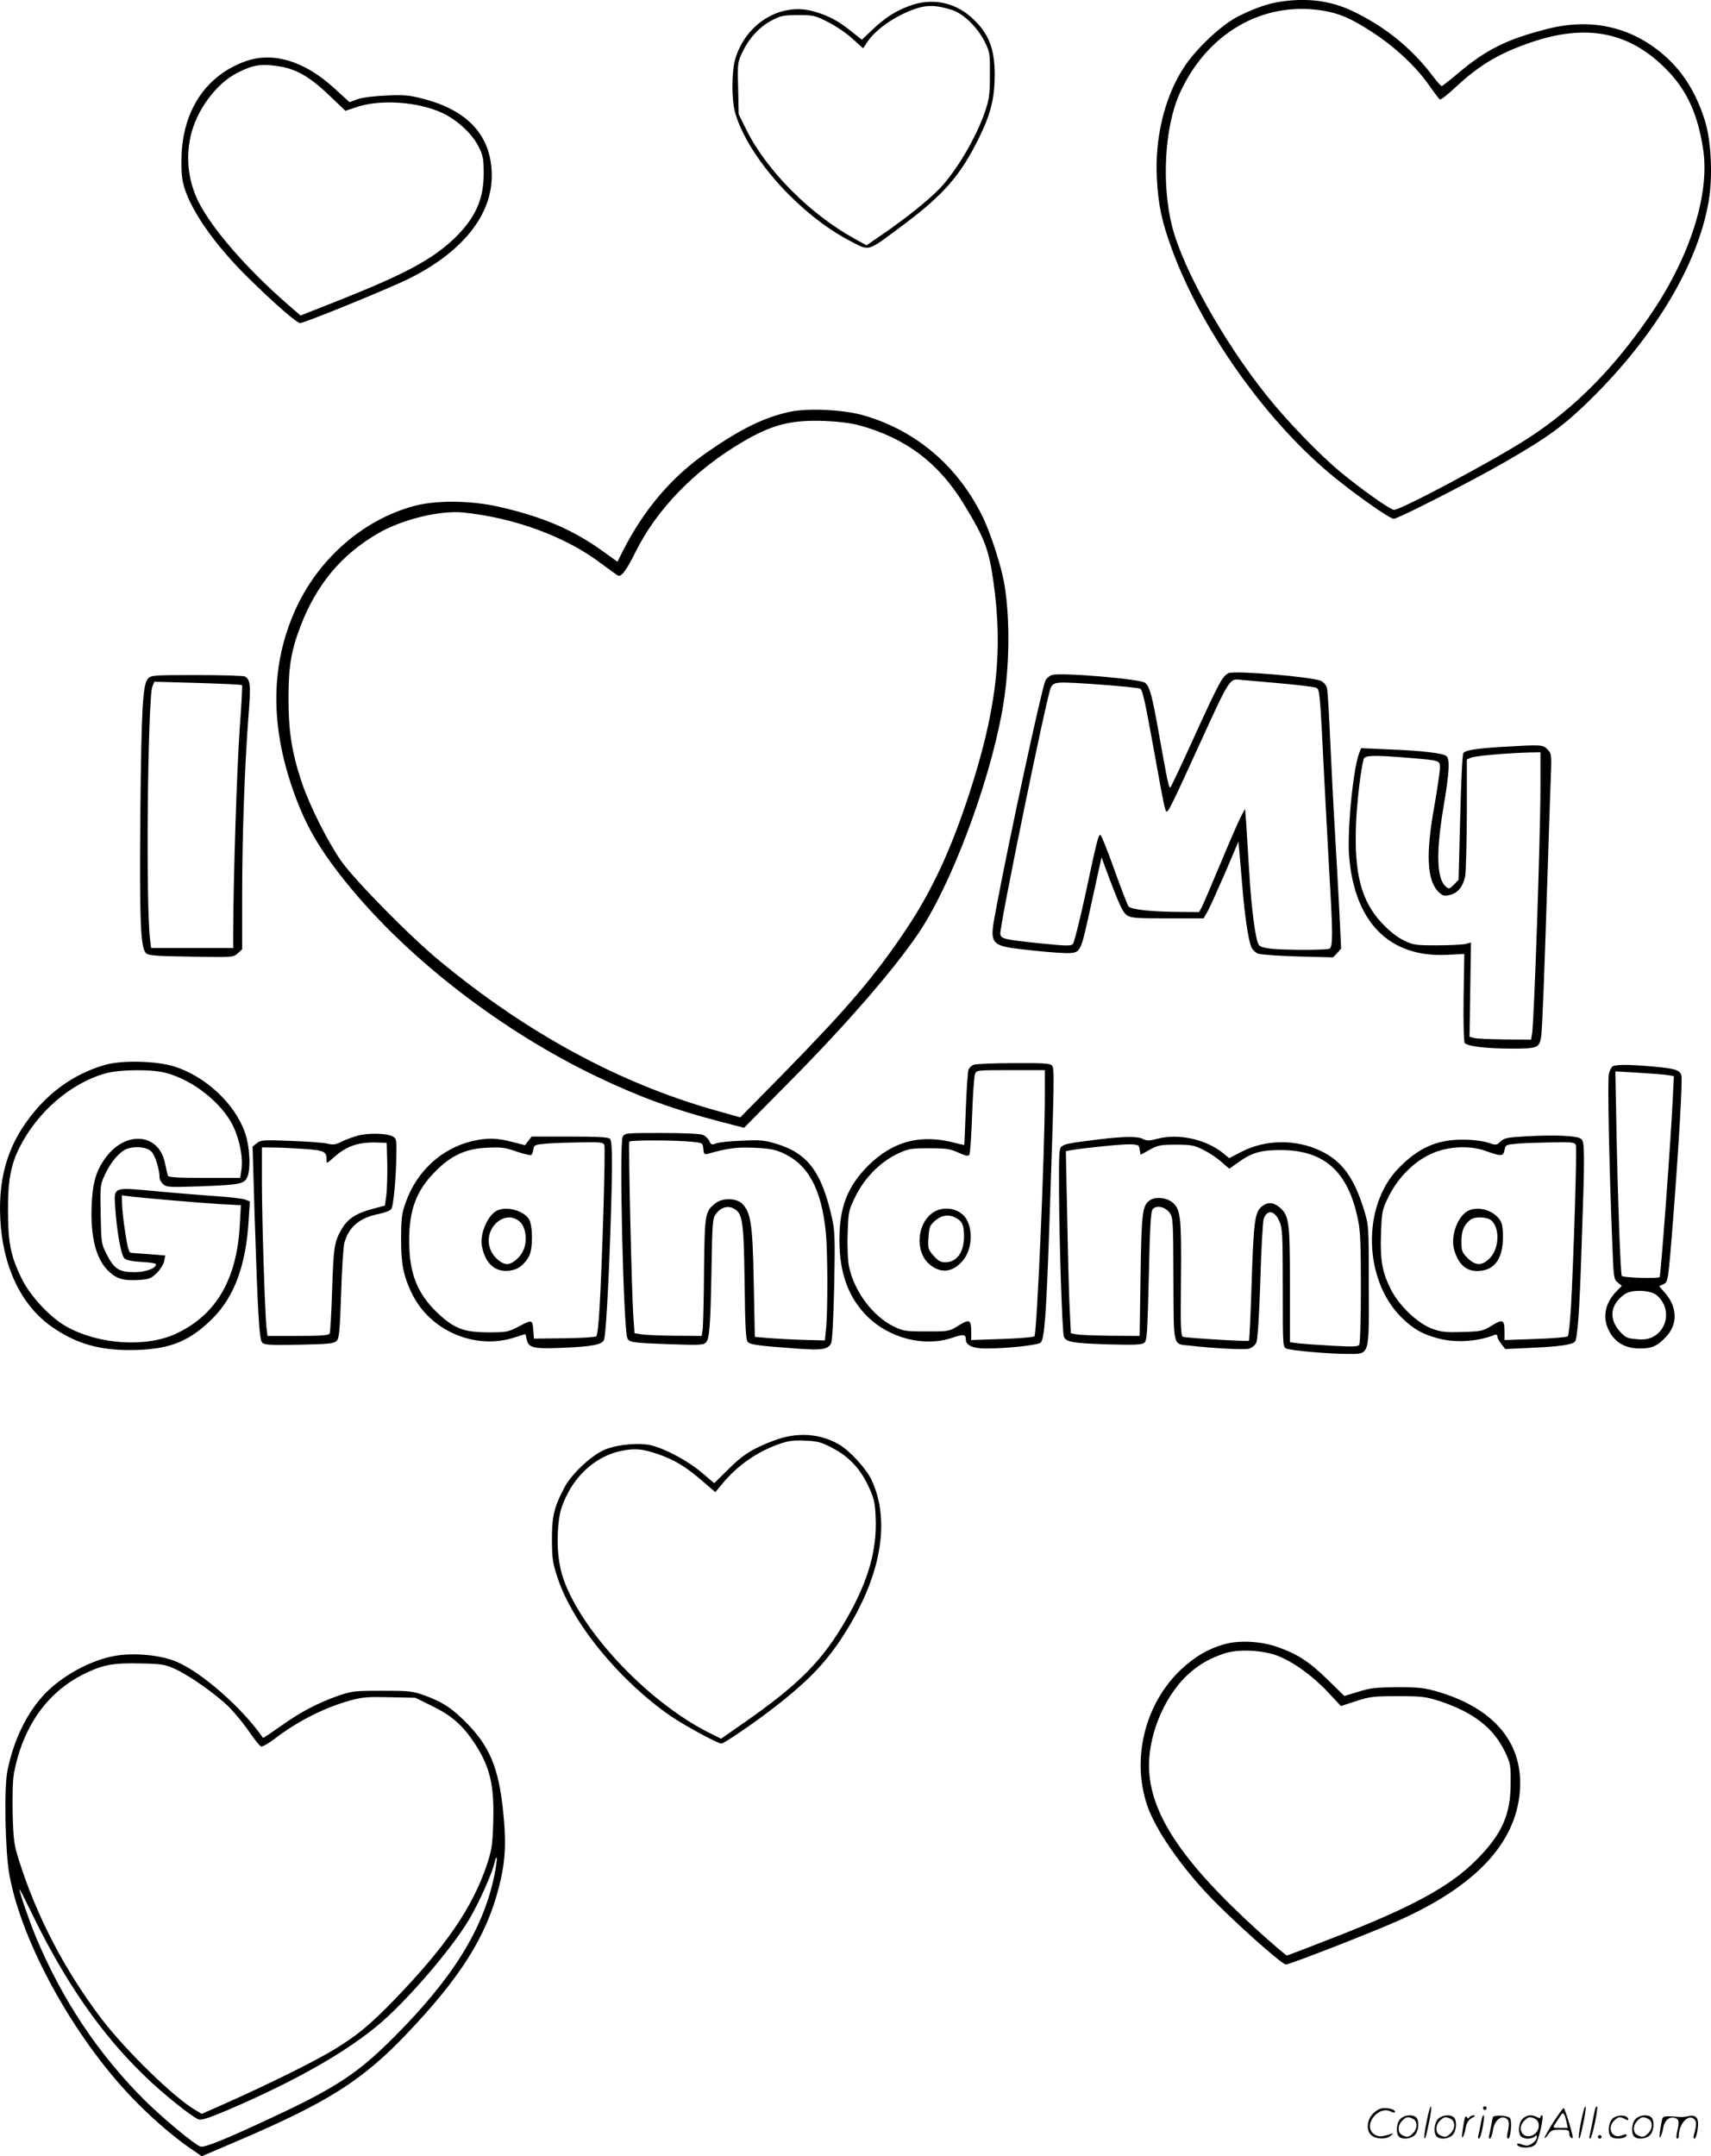 <svg version="1.0" xmlns="http://www.w3.org/2000/svg"
  viewBox="0 0 952.831 1200.693"
 preserveAspectRatio="xMidYMid meet">
<g transform="translate(-0.142,1200.91) scale(0.1,-0.1)"
fill="#000000" stroke="none">
<path d="M7134 12000 c-74 -11 -147 -37 -239 -83 -95 -49 -236 -182 -303 -287
-106 -163 -161 -394 -148 -618 8 -148 28 -239 84 -392 162 -441 508 -934 873
-1243 127 -107 337 -256 362 -257 23 0 437 211 617 315 240 138 326 201 469
340 363 354 606 758 667 1109 25 139 15 344 -21 456 -52 163 -129 281 -241
374 -181 150 -401 195 -640 133 -225 -58 -336 -114 -493 -246 -46 -39 -87 -71
-91 -71 -4 0 -27 25 -50 56 -118 156 -269 278 -452 364 -118 55 -247 72 -394
50z m234 -50 c94 -16 157 -43 274 -119 128 -83 242 -190 315 -293 30 -43 58
-80 63 -83 5 -3 44 28 87 68 135 126 247 192 429 253 290 97 518 58 714 -123
134 -123 202 -259 235 -469 40 -245 -66 -589 -279 -908 -205 -306 -432 -538
-696 -708 -181 -118 -706 -398 -745 -398 -21 0 -185 116 -304 215 -114 95
-299 287 -406 422 -239 299 -465 703 -526 940 -60 236 -42 554 41 740 152 337
462 517 798 463z M5065 11976 c-78 -29 -137 -67 -207 -134 l-57 -54 -63 50
c-74 58 -123 84 -203 107 -183 54 -380 -65 -439 -264 -21 -72 -21 -230 0 -302
73 -248 360 -567 642 -713 110 -56 87 -63 293 90 227 170 321 278 424 489 64
130 85 218 86 345 0 151 -34 236 -131 323 -96 86 -223 109 -345 63z m240 -23
c63 -21 141 -97 181 -178 28 -57 29 -66 28 -185 0 -109 -4 -135 -28 -205 -49
-142 -155 -323 -250 -424 -61 -64 -189 -167 -316 -254 l-93 -64 -67 37 c-247
136 -490 380 -602 606 l-43 87 -3 145 c-4 144 -3 145 27 207 38 77 94 136 163
172 46 24 64 28 144 28 86 0 95 -2 167 -39 42 -21 103 -62 135 -92 l60 -54 26
39 c47 68 151 140 256 178 72 26 125 25 215 -4z M1363 11666 c-211 -79 -337
-262 -350 -511 -3 -61 -1 -123 7 -159 28 -138 172 -347 371 -541 145 -142 264
-245 282 -245 23 0 492 191 603 246 298 147 464 353 464 574 0 221 -130 366
-390 431 -69 18 -103 21 -199 16 -71 -3 -133 -11 -160 -21 l-43 -16 -82 75
c-169 156 -347 209 -503 151z m197 -27 c93 -15 171 -61 275 -161 l90 -86 60
20 c133 46 347 31 482 -33 83 -40 165 -116 200 -187 25 -50 28 -68 28 -152 0
-142 -48 -247 -163 -358 -122 -117 -275 -199 -637 -343 l-220 -87 -70 61
c-228 198 -422 421 -498 572 -55 110 -71 235 -46 357 30 147 142 301 263 362
88 45 135 52 236 35z M4400 9716 c-140 -30 -272 -94 -459 -224 -199 -138 -353
-319 -471 -551 l-30 -60 -82 59 c-164 118 -330 190 -573 246 -160 37 -356 39
-480 5 -288 -79 -537 -300 -663 -587 -128 -290 -135 -610 -22 -955 73 -224
159 -373 337 -588 339 -408 847 -797 1368 -1047 241 -115 428 -183 685 -250
l135 -35 255 258 c314 317 576 619 714 822 179 262 387 811 465 1221 45 237
50 523 15 730 -18 102 -80 293 -125 381 -139 277 -368 470 -654 554 -111 33
-311 43 -415 21z m385 -75 c258 -70 442 -208 582 -436 119 -195 142 -255 168
-445 54 -389 14 -717 -142 -1189 -101 -305 -203 -524 -348 -741 -174 -259
-320 -430 -678 -796 l-243 -247 -149 42 c-529 151 -1039 428 -1520 825 -165
135 -475 450 -554 561 -74 106 -178 313 -220 440 -54 162 -73 282 -73 460 0
183 14 269 68 410 89 230 226 395 429 513 135 79 348 131 479 117 285 -30 567
-134 763 -282 46 -34 88 -65 94 -68 19 -12 48 26 99 129 117 237 328 456 593
612 167 99 273 126 462 119 73 -3 147 -12 190 -24z M6844 8261 c-34 -15 -53
-50 -188 -346 -70 -154 -131 -284 -136 -289 -9 -9 -13 9 -66 304 -37 209 -50
256 -76 277 -25 21 -461 58 -516 44 -15 -4 -32 -18 -39 -32 -20 -42 -200 -873
-273 -1263 -41 -219 -47 -213 215 -241 83 -9 170 -15 195 -13 57 4 61 12 106
216 19 86 42 193 52 237 l18 80 18 -50 c81 -218 99 -256 124 -273 22 -15 54
-17 226 -17 l200 0 20 35 c12 19 55 116 98 214 l76 179 6 -64 c3 -35 11 -125
17 -199 12 -151 32 -281 48 -323 6 -15 23 -32 38 -38 16 -6 116 -13 223 -16
l195 -5 23 24 22 25 -10 209 c-6 115 -17 317 -25 449 -8 132 -19 358 -26 503
-6 145 -14 275 -18 290 -4 15 -18 32 -32 39 -47 23 -479 59 -515 44z m286 -57
c102 -9 192 -20 202 -25 19 -10 20 -21 43 -484 9 -170 22 -422 30 -560 20
-335 19 -401 -1 -409 -21 -8 -245 -8 -323 0 -44 5 -65 12 -71 24 -18 33 -40
205 -51 390 -6 102 -14 226 -17 275 l-7 90 -22 -41 c-12 -22 -63 -139 -113
-259 -51 -121 -98 -232 -106 -247 l-15 -28 -107 1 c-156 1 -273 13 -286 31 -6
8 -42 101 -80 207 -37 105 -72 191 -77 191 -11 0 -19 -30 -84 -335 -31 -143
-62 -266 -69 -273 -11 -11 -41 -10 -172 3 -212 22 -228 26 -232 53 -6 37 258
1322 281 1372 10 20 21 26 55 28 49 4 430 -25 443 -34 13 -8 25 -59 74 -329
60 -333 65 -355 74 -355 10 0 38 57 178 365 177 386 170 376 238 368 17 -1
113 -10 215 -19z M826 8231 c-30 -33 -37 -163 -43 -751 -5 -597 1 -748 31
-778 14 -14 51 -17 252 -20 234 -4 235 -4 260 19 l24 22 0 296 c0 340 14 719
34 988 15 187 13 215 -18 235 -6 4 -126 8 -267 8 -237 0 -257 -1 -273 -19z
m523 -37 c3 -2 -3 -113 -13 -247 -15 -208 -35 -828 -36 -1124 l0 -93 -229 0
-228 0 -6 48 c-24 190 -13 1338 13 1408 l11 27 242 -7 c133 -4 244 -9 246 -12z
M8365 7850 c-145 -9 -201 -18 -214 -34 -6 -7 -13 -156 -18 -359 l-9 -347 -26
-27 c-26 -26 -28 -26 -47 -9 -49 45 -53 190 -11 441 33 197 37 267 16 284 -19
16 -136 30 -318 37 l-157 7 -11 -29 c-33 -86 -66 -423 -56 -566 28 -371 221
-570 541 -556 l101 5 -4 -241 c-2 -133 1 -247 6 -254 13 -19 118 -32 264 -32
142 0 152 4 162 67 6 38 18 353 36 918 5 171 13 388 16 483 7 171 7 173 -16
197 -26 28 -31 28 -255 15z m215 -222 c0 -271 -35 -1293 -46 -1370 l-6 -38
-146 1 c-81 1 -158 4 -172 8 l-25 7 4 263 4 262 -29 -8 c-16 -4 -87 -8 -159
-8 -122 0 -134 2 -187 28 -36 17 -80 52 -121 96 -115 122 -155 276 -144 551 5
127 27 311 43 363 6 20 56 22 239 7 189 -16 185 -14 185 -58 0 -20 -14 -115
-31 -212 -49 -272 -41 -417 26 -480 22 -20 30 -22 62 -14 44 11 72 47 84 105
4 24 8 180 9 347 l0 302 23 10 c21 10 206 26 330 29 l57 1 0 -192z M585 6079
c-152 -44 -285 -132 -388 -255 -146 -172 -206 -360 -194 -602 13 -263 114
-477 281 -597 144 -102 281 -140 485 -133 187 7 293 52 418 177 120 121 184
295 199 543 l7 107 -26 10 c-14 6 -93 15 -174 20 -81 6 -232 18 -335 28 -233
21 -223 26 -214 -104 9 -128 32 -253 50 -271 10 -10 42 -17 95 -20 45 -2 81
-8 81 -13 0 -23 -57 -44 -121 -44 -84 0 -112 18 -154 100 -29 57 -30 63 -33
222 -3 163 -3 164 26 226 31 66 80 123 119 138 47 18 112 11 137 -14 22 -22
46 -100 46 -146 0 -10 9 -26 20 -36 18 -17 35 -18 208 -12 212 8 242 13 259
48 22 41 16 175 -11 250 -57 163 -220 315 -396 370 -101 31 -294 35 -385 8z
m339 -44 c151 -39 312 -167 375 -295 37 -77 57 -178 47 -244 l-7 -46 -200 0
c-151 0 -201 3 -203 13 -2 6 -9 38 -16 70 -34 166 -218 182 -330 30 -53 -71
-72 -138 -78 -259 -8 -186 25 -312 99 -378 43 -40 84 -50 170 -44 52 4 64 9
94 39 19 19 37 48 41 66 l6 31 -88 7 c-49 3 -96 7 -104 8 -11 2 -19 31 -31
112 -10 61 -17 132 -18 159 l-1 49 53 -7 c78 -9 366 -34 496 -42 l114 -6 -6
-107 c-16 -305 -131 -503 -352 -607 -168 -80 -434 -63 -615 39 -90 50 -201
170 -249 268 -61 127 -75 197 -75 379 -1 165 16 256 66 353 99 195 282 353
473 408 79 23 259 25 339 4z M5424 6080 c-12 -4 -25 -17 -29 -27 -4 -10 -11
-108 -15 -218 -4 -110 -8 -201 -9 -202 0 0 -24 5 -52 12 -191 51 -347 9 -485
-129 -114 -115 -159 -232 -158 -416 1 -181 50 -316 154 -420 124 -124 320
-173 475 -120 62 21 75 19 75 -10 0 -32 39 -50 110 -50 123 0 293 19 307 33
21 20 31 158 48 647 28 833 29 878 15 895 -10 13 -45 15 -214 14 -110 0 -210
-4 -222 -9z m396 -166 c0 -317 -44 -1332 -58 -1346 -5 -5 -86 -12 -180 -15
l-172 -6 0 44 c0 70 -9 75 -70 37 -53 -33 -54 -33 -179 -33 -118 0 -130 2
-183 28 -117 57 -220 196 -249 335 -6 33 -10 109 -7 183 4 123 5 128 43 205
50 103 138 192 232 237 64 30 75 32 178 32 95 0 117 -3 163 -24 43 -19 56 -22
62 -11 4 7 11 106 15 219 4 113 11 216 16 229 8 22 11 22 199 22 l190 0 0
-136z M5202 5260 c-93 -57 -108 -217 -27 -289 64 -56 131 -49 189 19 49 59 58
164 19 231 -34 57 -120 76 -181 39z m121 -32 c37 -19 46 -40 47 -101 0 -92
-40 -147 -106 -147 -24 0 -40 9 -64 37 -30 34 -32 40 -28 101 4 58 8 68 36 93
35 31 77 38 115 17z M8982 6071 c-7 -4 -17 -24 -21 -42 -8 -35 1 -490 18 -918
8 -217 9 -226 31 -243 l23 -19 -31 -32 c-59 -61 -76 -135 -47 -204 32 -75 92
-113 180 -113 67 0 99 15 147 68 63 69 60 161 -6 239 l-35 40 23 11 c27 12 27
8 56 377 29 373 52 764 45 786 -10 30 -35 38 -157 49 -137 12 -209 12 -226 1z
m302 -48 l39 -6 -7 -141 c-11 -232 -66 -967 -72 -978 -6 -10 -201 -4 -211 6
-7 6 -22 420 -29 776 l-7 363 124 -7 c68 -4 142 -10 163 -13z m-60 -1224 c81
-63 72 -186 -17 -234 -26 -13 -48 -17 -92 -13 -51 4 -62 9 -91 41 -66 72 -56
153 26 210 37 26 139 23 174 -4z M1993 5685 c-29 -8 -70 -23 -91 -34 -31 -16
-46 -18 -78 -10 -21 5 -113 12 -204 15 -154 6 -167 5 -189 -13 l-23 -19 11
-375 c18 -557 26 -696 42 -715 11 -14 38 -16 206 -13 163 3 195 7 209 21 14
14 18 53 25 261 4 134 12 262 18 284 24 90 85 141 191 162 32 7 64 18 70 27
13 15 28 183 29 321 1 64 -1 74 -21 84 -34 18 -137 20 -195 4z m165 -155 c1
-63 -1 -142 -5 -175 l-8 -59 -70 -19 c-88 -23 -137 -54 -170 -111 -42 -72 -46
-99 -54 -341 -4 -126 -10 -236 -14 -242 -6 -10 -53 -13 -177 -13 l-169 0 -5
43 c-9 67 -26 603 -26 815 l0 192 68 -1 c37 0 114 -4 170 -8 109 -8 122 -14
122 -60 0 -23 1 -22 39 12 71 64 137 87 241 84 l55 -2 3 -115z M3469 5678
c-20 -37 4 -1064 26 -1120 9 -24 31 -27 235 -34 164 -6 188 -5 202 9 21 21 26
90 32 426 4 241 6 267 24 290 27 37 67 49 100 30 49 -27 55 -65 60 -412 3
-250 7 -321 18 -331 15 -15 60 -21 266 -36 145 -11 179 -6 198 29 6 13 13 136
17 318 5 265 4 307 -12 378 -58 260 -136 363 -314 416 -63 19 -89 21 -190 16
-64 -2 -128 -9 -142 -15 -23 -9 -28 -8 -38 14 -6 13 -22 29 -37 34 -14 6 -117
10 -229 10 -201 0 -205 0 -216 -22z m386 -27 c59 -6 60 -6 63 -39 3 -30 6 -33
25 -28 108 31 159 38 257 34 86 -4 115 -9 162 -30 140 -64 213 -198 238 -438
11 -104 12 -449 1 -545 l-6 -60 -120 3 c-66 2 -154 7 -195 10 l-75 7 -6 300
c-6 326 -16 393 -64 441 -32 32 -110 34 -149 3 -59 -46 -60 -57 -64 -379 -1
-162 -5 -310 -8 -327 l-5 -33 -142 1 c-78 0 -162 4 -187 7 l-45 7 -7 100 c-9
136 -28 957 -22 967 6 9 260 9 349 -1z M8493 5681 c-96 -5 -115 -9 -135 -28
-23 -22 -25 -22 -73 -6 -31 9 -85 16 -140 16 -145 0 -249 -48 -359 -163 -200
-210 -191 -615 18 -825 67 -66 118 -96 211 -120 95 -24 212 -17 308 20 11 5
17 2 17 -8 0 -8 10 -27 22 -42 l22 -28 151 7 c152 7 220 17 237 34 14 14 26
174 37 527 18 517 18 583 -1 601 -18 19 -145 25 -315 15z m284 -48 c7 -17 -12
-623 -27 -902 -5 -84 -13 -158 -18 -163 -5 -5 -86 -12 -180 -15 l-172 -6 0 44
c0 70 -9 75 -70 37 -51 -31 -59 -33 -164 -36 -95 -3 -119 0 -169 18 -83 31
-185 129 -231 221 -48 96 -59 161 -54 311 5 123 6 130 43 205 51 103 138 191
232 235 93 44 217 51 308 18 87 -31 98 -31 105 5 5 29 7 30 75 36 39 3 125 6
193 7 107 2 123 0 129 -15z M8184 5270 c-63 -25 -108 -144 -84 -222 26 -88 75
-125 151 -115 79 10 121 76 120 190 0 53 -5 77 -19 96 -36 50 -113 73 -168 51z
m125 -59 c46 -46 40 -155 -10 -207 -44 -45 -80 -45 -125 0 -31 31 -34 39 -34
93 0 58 14 92 50 120 25 20 97 16 119 -6z M2943 5656 l-18 -24 -70 18 c-86 23
-141 24 -223 5 -170 -40 -308 -166 -370 -338 -23 -63 -26 -88 -27 -202 0 -144
12 -206 57 -302 98 -211 350 -322 570 -253 34 11 64 20 65 20 1 0 4 -14 8 -31
10 -46 38 -52 205 -45 161 7 215 18 225 44 9 24 23 245 35 587 13 388 13 518
-2 533 -9 9 -72 12 -224 12 l-212 0 -19 -24z m424 -23 c7 -18 -12 -660 -27
-911 -4 -79 -12 -148 -18 -154 -5 -5 -85 -10 -178 -11 l-169 -2 -3 40 c-5 67
-6 67 -77 30 -63 -33 -71 -35 -170 -35 -140 0 -193 20 -286 107 -114 108 -159
222 -159 403 0 173 40 279 144 384 89 91 171 129 290 134 79 4 102 1 166 -22
41 -14 78 -22 81 -18 4 4 9 18 11 32 3 23 8 25 73 31 39 3 125 6 193 7 108 2
123 0 129 -15z M2774 5270 c-54 -21 -102 -130 -89 -199 18 -97 73 -147 151
-138 49 5 85 32 112 82 22 42 21 173 -2 207 -30 45 -118 70 -172 48z m121 -63
c32 -27 44 -96 25 -150 -14 -43 -62 -87 -95 -87 -34 0 -83 46 -96 91 -34 112
85 216 166 146z M6125 5665 c-168 -21 -191 -25 -210 -39 -16 -11 -17 -35 -16
-257 2 -308 18 -779 27 -803 11 -30 51 -37 244 -43 147 -4 189 -2 203 8 16 13
18 47 26 371 6 272 11 361 21 373 20 25 69 15 94 -18 20 -28 21 -40 22 -369 2
-389 -5 -362 92 -372 137 -16 303 -24 329 -17 15 4 33 19 40 32 8 17 16 134
23 346 5 177 14 332 19 346 20 53 61 46 88 -16 16 -38 18 -73 18 -371 0 -328
0 -329 22 -337 31 -11 233 -29 335 -29 130 0 123 -22 122 385 0 330 0 330 -27
418 -56 181 -124 273 -244 329 -137 64 -304 62 -437 -6 l-69 -36 -37 30 c-98
77 -249 109 -367 77 -42 -11 -55 -11 -75 -1 -28 16 -100 16 -243 -1z m223 -57
c2 -16 5 -28 6 -28 2 0 25 12 52 28 44 24 59 27 144 27 83 0 102 -3 151 -28
31 -15 77 -45 101 -67 l45 -39 48 34 c78 56 127 70 240 70 242 -1 374 -119
429 -388 13 -60 16 -142 16 -379 0 -167 -4 -309 -9 -317 -7 -11 -34 -12 -144
-6 -74 4 -159 10 -188 13 l-54 7 0 320 c0 352 -5 386 -58 431 -36 30 -68 31
-102 2 -36 -32 -43 -88 -54 -442 -5 -164 -12 -300 -14 -303 -6 -5 -344 15
-367 22 -13 4 -15 47 -12 322 3 339 -2 384 -43 423 -31 29 -97 38 -129 16 -43
-28 -48 -69 -53 -423 l-5 -333 -162 1 c-88 1 -174 4 -191 8 l-30 6 -6 120 c-4
66 -10 294 -14 507 l-8 387 34 6 c76 13 277 33 324 32 47 -2 50 -4 53 -29z
M4310 3987 c-121 -46 -174 -80 -257 -164 l-74 -73 -72 61 c-76 64 -199 130
-280 150 -64 15 -179 6 -252 -22 -74 -28 -190 -135 -232 -216 -56 -107 -68
-157 -68 -288 1 -108 4 -130 33 -216 84 -253 345 -570 630 -767 75 -51 260
-152 281 -152 14 0 186 117 291 199 210 163 310 271 419 453 183 305 228 594
127 814 -29 63 -120 163 -181 199 -108 63 -237 71 -365 22z m327 -41 c92 -48
155 -115 201 -214 32 -69 36 -87 40 -177 7 -179 -42 -350 -159 -555 -135 -237
-265 -369 -583 -590 l-119 -83 -76 38 c-337 173 -700 559 -802 852 -28 80 -38
182 -29 291 7 76 15 106 44 167 62 132 176 227 304 254 80 17 119 13 210 -18
94 -33 157 -72 252 -155 l65 -56 35 42 c83 103 195 182 320 226 52 18 81 22
145 19 70 -3 89 -8 152 -41z M6815 2852 c-89 -26 -161 -69 -237 -140 -201
-190 -277 -497 -187 -759 44 -129 180 -328 341 -498 127 -134 407 -385 430
-385 23 0 474 176 629 245 427 191 649 428 674 715 23 266 -136 462 -450 557
-79 23 -107 27 -230 27 -120 -1 -151 -4 -218 -25 l-79 -24 -92 90 c-103 101
-170 144 -278 182 -96 34 -218 40 -303 15z m298 -62 c88 -33 196 -111 281
-201 l75 -80 83 27 c76 25 96 28 233 28 137 0 157 -3 235 -28 187 -62 299
-149 363 -283 30 -63 32 -75 31 -173 0 -175 -48 -284 -189 -426 -145 -147
-354 -262 -785 -430 -146 -57 -268 -104 -272 -104 -5 0 -75 60 -156 133 -431
391 -611 662 -612 925 0 190 99 411 237 524 55 46 107 74 183 100 74 25 211
19 293 -12z M645 2789 c-133 -22 -293 -108 -392 -210 -101 -106 -174 -254
-210 -429 -20 -97 -13 -450 11 -583 69 -375 356 -897 680 -1236 103 -108 224
-213 317 -278 l74 -51 215 92 c485 208 678 330 919 582 307 321 450 548 521
825 32 125 40 219 29 359 -22 279 -69 407 -196 541 -88 92 -143 129 -244 166
-69 25 -85 27 -239 27 -154 0 -170 -2 -243 -27 -117 -41 -212 -91 -321 -169
-54 -38 -99 -68 -100 -66 -114 165 -341 365 -482 424 -87 37 -234 51 -339 33z
m328 -72 c82 -37 230 -141 302 -212 34 -34 85 -96 114 -139 29 -42 59 -80 66
-82 7 -3 43 17 79 45 129 98 274 171 421 212 66 18 98 20 219 17 l141 -3 95
-47 c108 -53 170 -108 236 -209 86 -132 109 -234 102 -445 -4 -122 -9 -150
-36 -231 -81 -239 -228 -453 -516 -751 -138 -142 -205 -197 -336 -277 -103
-63 -372 -196 -595 -295 l-140 -62 -32 19 c-119 68 -389 331 -526 510 -204
269 -361 569 -460 883 -27 85 -31 112 -35 259 -2 102 0 187 7 225 51 268 192
462 408 562 93 44 151 54 303 50 111 -2 132 -6 183 -29z m1782 -1149 c-62
-300 -230 -573 -560 -903 -197 -198 -323 -282 -676 -446 -264 -124 -379 -170
-401 -163 -32 10 -208 156 -308 255 -261 259 -463 563 -609 913 -37 90 -92
248 -91 264 1 4 29 -52 64 -124 186 -386 390 -681 632 -914 103 -100 254 -221
299 -242 17 -7 52 4 166 52 381 163 675 331 859 492 159 140 392 413 484 569
55 92 132 265 142 319 4 19 9 30 11 23 3 -7 -3 -50 -12 -95z M7946 194 c-10
-47 -15 -88 -12 -91 5 -6 9 7 30 110 7 37 10 67 6 67 -4 0 -15 -39 -24 -86z
M8260 270 c0 -5 5 -10 10 -10 6 0 10 5 10 10 0 6 -4 10 -10 10 -5 0 -10 -4
-10 -10z M8806 194 c-10 -47 -15 -88 -12 -91 5 -6 9 7 30 110 7 37 10 67 6 67
-4 0 -15 -39 -24 -86z M8886 269 c-3 -8 -10 -41 -16 -74 -6 -33 -14 -68 -16
-77 -3 -10 -1 -18 3 -18 10 0 46 171 38 178 -2 3 -7 -1 -9 -9z M7649 241 c-38
-38 -41 -101 -7 -125 29 -20 79 -20 104 0 18 14 18 15 1 10 -53 -17 -69 -17
-92 -2 -69 45 21 166 94 126 12 -6 21 -7 21 -1 0 12 -25 21 -62 21 -19 0 -39
-10 -59 -29z M8650 189 c-28 -45 -49 -83 -47 -85 2 -3 12 7 21 21 14 21 24 25
66 25 43 0 50 -3 50 -19 0 -11 5 -23 10 -26 6 -3 10 -3 10 1 0 20 -44 164 -51
164 -4 0 -30 -37 -59 -81z m75 4 l7 -33 -42 0 c-42 0 -42 0 -28 23 8 12 21 32
29 44 15 25 22 18 34 -34z M7800 210 c-22 -22 -27 -79 -8 -98 19 -19 66 -14
88 8 22 22 27 79 8 98 -19 19 -66 14 -88 -8z m71 0 c25 -14 25 -54 -1 -80 -23
-23 -33 -24 -61 -10 -25 14 -25 54 1 80 23 23 33 24 61 10z M8010 210 c-22
-22 -27 -79 -8 -98 19 -19 66 -14 88 8 22 22 27 79 8 98 -19 19 -66 14 -88 -8z
m71 0 c25 -14 25 -54 -1 -80 -23 -23 -33 -24 -61 -10 -25 14 -25 54 1 80 23
23 33 24 61 10z M8156 204 c-3 -16 -8 -47 -11 -69 -8 -51 10 -26 19 27 5 27
15 42 34 53 18 10 22 14 10 15 -9 0 -20 -5 -24 -11 -5 -8 -9 -8 -14 1 -5 8
-10 3 -14 -16z M8257 223 c-2 -4 -7 -26 -11 -48 -4 -22 -9 -48 -12 -57 -3 -10
-1 -18 4 -18 4 0 14 28 20 62 11 58 10 81 -1 61z M8315 220 c-1 -3 -5 -23 -9
-45 -4 -22 -9 -48 -12 -57 -3 -10 -1 -18 4 -18 5 0 13 20 17 45 7 53 44 87 74
68 17 -11 19 -28 8 -80 -4 -18 -3 -33 2 -33 16 0 24 99 11 115 -12 14 -87 18
-95 5z M8480 210 c-22 -22 -27 -79 -8 -98 7 -7 24 -12 38 -12 14 0 31 5 38 12
9 9 12 8 12 -5 0 -9 -12 -24 -26 -34 -21 -13 -32 -15 -55 -6 -16 6 -29 8 -29
3 0 -24 81 -27 102 -2 18 19 50 162 37 162 -5 0 -9 -5 -9 -10 0 -7 -6 -7 -19
0 -30 16 -59 12 -81 -10z m71 0 c29 -16 25 -65 -6 -86 -56 -37 -103 28 -55 76
23 23 33 24 61 10z M8981 211 c-23 -23 -28 -80 -9 -99 19 -19 88 -13 88 9 0 5
-11 4 -24 -2 -54 -25 -89 38 -46 81 23 23 33 24 62 9 16 -9 19 -8 16 3 -8 22
-64 22 -87 -1z M9110 210 c-22 -22 -27 -79 -8 -98 19 -19 66 -14 88 8 22 22
27 79 8 98 -19 19 -66 14 -88 -8z m71 0 c25 -14 25 -54 -1 -80 -23 -23 -33
-24 -61 -10 -25 14 -25 54 1 80 23 23 33 24 61 10z M9256 201 c-3 -14 -8 -44
-11 -66 -8 -51 10 -26 19 27 8 41 35 63 66 53 22 -7 24 -21 11 -77 -5 -22 -5
-38 0 -38 5 0 9 6 9 13 0 68 51 125 85 97 15 -13 15 -35 -1 -92 -3 -10 -1 -18
4 -18 6 0 13 23 17 50 9 63 -5 84 -49 76 -17 -4 -35 -6 -41 -6 -101 8 -104 7
-109 -19z M8900 110 c0 -5 5 -10 10 -10 6 0 10 5 10 10 0 6 -4 10 -10 10 -5 0
-10 -4 -10 -10z"/>
</g>
</svg>
